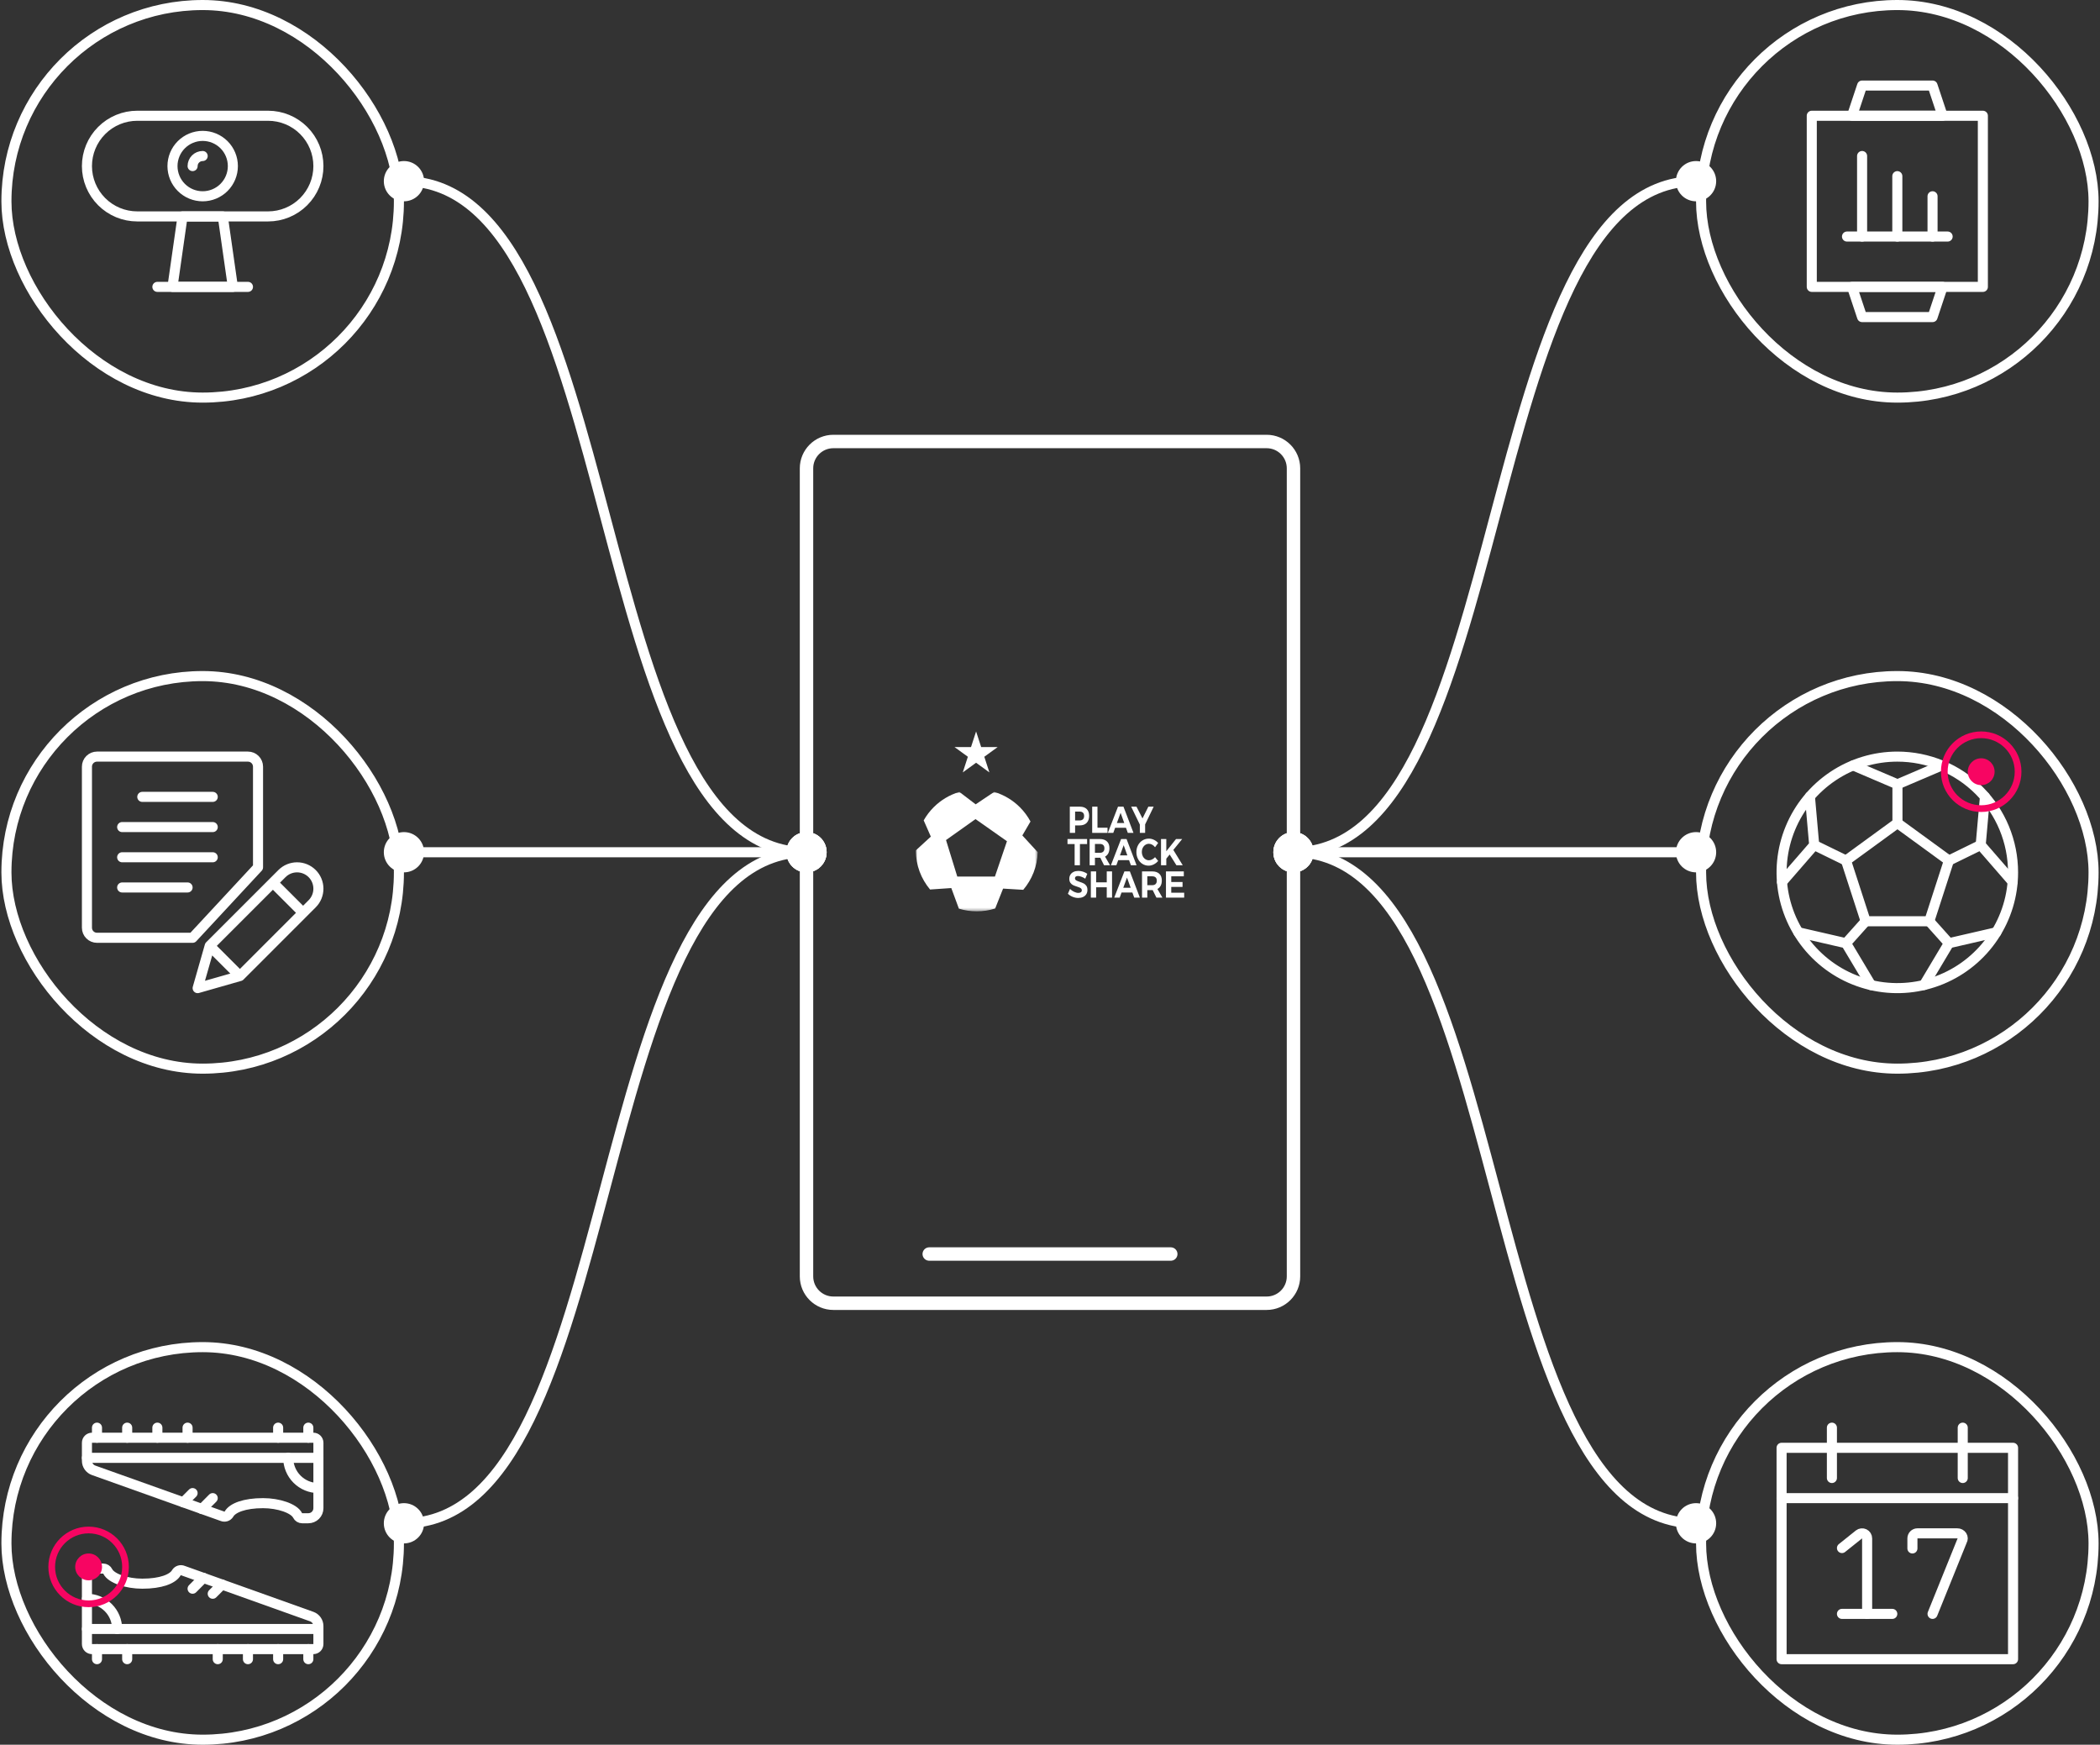 <svg width="626" height="520" viewBox="0 0 626 520" fill="none" xmlns="http://www.w3.org/2000/svg">
<rect x="0" y="0" width="626" height="520" fill="#333333" stroke="none"/>
<g clip-path="url(#clip0)">
<path d="M51.416 49.5C51.416 51.887 52.364 54.176 54.052 55.864C55.74 57.552 58.029 58.5 60.416 58.5C62.803 58.5 65.092 57.552 66.78 55.864C68.468 54.176 69.416 51.887 69.416 49.5C69.416 47.113 68.468 44.824 66.78 43.136C65.092 41.448 62.803 40.5 60.416 40.5C58.029 40.5 55.74 41.448 54.052 43.136C52.364 44.824 51.416 47.113 51.416 49.5Z" stroke="white" stroke-width="3" stroke-linecap="round" stroke-linejoin="round"/>
<path d="M94.916 49.5C94.916 53.478 93.336 57.294 90.523 60.107C87.71 62.92 83.894 64.5 79.916 64.5H40.916C36.938 64.5 33.123 62.92 30.309 60.107C27.496 57.294 25.916 53.478 25.916 49.5C25.916 45.522 27.496 41.706 30.309 38.893C33.123 36.08 36.938 34.5 40.916 34.5H79.916C83.894 34.5 87.71 36.08 90.523 38.893C93.336 41.706 94.916 45.522 94.916 49.5Z" stroke="white" stroke-width="3" stroke-linecap="round" stroke-linejoin="round"/>
<path d="M57.416 49.5C57.416 48.704 57.732 47.941 58.295 47.379C58.857 46.816 59.62 46.5 60.416 46.5" stroke="white" stroke-width="3" stroke-linecap="round" stroke-linejoin="round"/>
<path d="M69.416 85.5H51.416L54.416 64.5H66.416L69.416 85.5Z" stroke="white" stroke-width="3" stroke-linecap="round" stroke-linejoin="round"/>
<path d="M46.916 85.5H73.916" stroke="white" stroke-width="3" stroke-linecap="round" stroke-linejoin="round"/>
</g>
<rect x="1.916" y="1.5" width="117" height="117" rx="58.5" stroke="white" stroke-width="3"/>
<g clip-path="url(#clip1)">
<path d="M36.416 264.5H55.916M57.416 279.5H28.916C28.12 279.5 27.357 279.184 26.795 278.621C26.232 278.059 25.916 277.296 25.916 276.5V228.5C25.916 227.704 26.232 226.941 26.795 226.379C27.357 225.816 28.12 225.5 28.916 225.5H73.916C74.712 225.5 75.475 225.816 76.037 226.379C76.6 226.941 76.916 227.704 76.916 228.5V258.5L57.416 279.5ZM71.516 290.9L58.916 294.5L62.516 281.9L84.053 260.363C84.644 259.772 85.346 259.303 86.118 258.983C86.89 258.664 87.717 258.499 88.553 258.499C89.389 258.499 90.216 258.664 90.988 258.983C91.76 259.303 92.462 259.772 93.053 260.363C93.644 260.954 94.113 261.656 94.433 262.428C94.752 263.2 94.917 264.027 94.917 264.863C94.917 265.699 94.752 266.526 94.433 267.298C94.113 268.07 93.644 268.772 93.053 269.363L71.516 290.9ZM81.353 263.063L90.353 272.063L81.353 263.063ZM62.516 281.9L71.516 290.9L62.516 281.9ZM42.416 237.5H63.416H42.416ZM36.416 246.5H63.416H36.416ZM36.416 255.5H63.416H36.416Z" stroke="white" stroke-width="3" stroke-linecap="round" stroke-linejoin="round"/>
</g>
<rect x="1.916" y="201.5" width="117" height="117" rx="58.5" stroke="white" stroke-width="3"/>
<path d="M52.595 468.7C52.799 468.389 53.104 468.16 53.459 468.05C53.814 467.941 54.196 467.958 54.539 468.1L92.921 481.807C93.504 482.015 94.008 482.398 94.365 482.904C94.722 483.41 94.913 484.014 94.913 484.633V490C94.913 490.398 94.755 490.779 94.474 491.061C94.192 491.342 93.811 491.5 93.413 491.5H27.416C27.018 491.5 26.637 491.342 26.355 491.061C26.074 490.779 25.916 490.398 25.916 490V470.5C25.916 469.704 26.232 468.941 26.795 468.379C27.357 467.816 28.12 467.5 28.916 467.5H30.77C31.052 467.5 31.327 467.579 31.566 467.728C31.805 467.877 31.997 468.09 32.12 468.343C33.134 470.428 37.787 472 42.416 472C47.936 472 51.545 470.602 52.595 468.7Z" stroke="white" stroke-width="3" stroke-linecap="round" stroke-linejoin="round"/>
<path d="M25.912 485.5H94.912" stroke="white" stroke-width="3" stroke-linecap="round" stroke-linejoin="round"/>
<path d="M60.64 470.257L57.412 473.5" stroke="white" stroke-width="3" stroke-linecap="round" stroke-linejoin="round"/>
<path d="M66.172 472.237L63.412 475" stroke="white" stroke-width="3" stroke-linecap="round" stroke-linejoin="round"/>
<path d="M34.916 485.5C34.916 483.113 33.968 480.824 32.28 479.136C30.592 477.448 28.303 476.5 25.916 476.5" stroke="white" stroke-width="3" stroke-linecap="round" stroke-linejoin="round"/>
<path d="M28.912 494.5V491.5" stroke="white" stroke-width="3" stroke-linecap="round" stroke-linejoin="round"/>
<path d="M37.912 494.5V491.5" stroke="white" stroke-width="3" stroke-linecap="round" stroke-linejoin="round"/>
<path d="M91.912 494.5V491.5" stroke="white" stroke-width="3" stroke-linecap="round" stroke-linejoin="round"/>
<path d="M82.912 494.5V491.5" stroke="white" stroke-width="3" stroke-linecap="round" stroke-linejoin="round"/>
<path d="M73.912 494.5V491.5" stroke="white" stroke-width="3" stroke-linecap="round" stroke-linejoin="round"/>
<path d="M64.912 494.5V491.5" stroke="white" stroke-width="3" stroke-linecap="round" stroke-linejoin="round"/>
<path d="M68.231 451.3C68.027 451.611 67.722 451.84 67.367 451.95C67.012 452.059 66.63 452.042 66.287 451.9L27.905 438.211C27.325 438.003 26.823 437.622 26.467 437.119C26.111 436.616 25.919 436.016 25.916 435.4V430C25.916 429.602 26.074 429.221 26.355 428.939C26.637 428.658 27.018 428.5 27.416 428.5H93.416C93.814 428.5 94.195 428.658 94.477 428.939C94.758 429.221 94.916 429.602 94.916 430V449.5C94.916 450.296 94.6 451.059 94.037 451.621C93.475 452.184 92.712 452.5 91.916 452.5H90.062C89.781 452.5 89.505 452.421 89.266 452.272C89.027 452.123 88.835 451.91 88.712 451.657C87.692 449.572 83.039 448 78.416 448C72.89 448 69.281 449.398 68.231 451.3Z" stroke="white" stroke-width="3" stroke-linecap="round" stroke-linejoin="round"/>
<path d="M94.912 434.5H25.912" stroke="white" stroke-width="3" stroke-linecap="round" stroke-linejoin="round"/>
<path d="M60.19 449.743L63.411 446.5" stroke="white" stroke-width="3" stroke-linecap="round" stroke-linejoin="round"/>
<path d="M54.652 447.763L57.412 445" stroke="white" stroke-width="3" stroke-linecap="round" stroke-linejoin="round"/>
<path d="M85.916 434.5C85.916 436.887 86.864 439.176 88.552 440.864C90.24 442.552 92.529 443.5 94.916 443.5" stroke="white" stroke-width="3" stroke-linecap="round" stroke-linejoin="round"/>
<path d="M91.912 425.5V428.5" stroke="white" stroke-width="3" stroke-linecap="round" stroke-linejoin="round"/>
<path d="M82.912 425.5V428.5" stroke="white" stroke-width="3" stroke-linecap="round" stroke-linejoin="round"/>
<path d="M28.912 425.5V428.5" stroke="white" stroke-width="3" stroke-linecap="round" stroke-linejoin="round"/>
<path d="M37.912 425.5V428.5" stroke="white" stroke-width="3" stroke-linecap="round" stroke-linejoin="round"/>
<path d="M46.912 425.5V428.5" stroke="white" stroke-width="3" stroke-linecap="round" stroke-linejoin="round"/>
<path d="M55.912 425.5V428.5" stroke="white" stroke-width="3" stroke-linecap="round" stroke-linejoin="round"/>
<circle cx="26.416" cy="467" r="11" stroke="#F70562" stroke-width="2"/>
<circle cx="26.416" cy="467" r="4" fill="#F70562"/>
<rect x="1.916" y="401.5" width="117" height="117" rx="58.5" stroke="white" stroke-width="3"/>
<path d="M349 373.75H277" stroke="white" stroke-width="4" stroke-linecap="round" stroke-linejoin="round"/>
<path d="M240.416 139.583C240.416 135.165 243.998 131.583 248.416 131.583H377.583C382.001 131.583 385.583 135.165 385.583 139.583V380.417C385.583 384.835 382.001 388.417 377.583 388.417H248.416C243.998 388.417 240.416 384.835 240.416 380.417V139.583Z" stroke="white" stroke-width="4" stroke-linecap="round" stroke-linejoin="round"/>
<path fill-rule="evenodd" clip-rule="evenodd" d="M290.967 218L289.453 222.663H284.549L288.516 225.545L287 230.208L290.967 227.326L294.933 230.208L293.418 225.545L297.385 222.663H292.482L290.967 218Z" fill="white"/>
<path fill-rule="evenodd" clip-rule="evenodd" d="M322.815 244.187C323.051 243.959 323.169 243.627 323.169 243.187C323.169 242.756 323.051 242.43 322.815 242.21C322.578 241.991 322.238 241.881 321.791 241.881H320.484V244.527H321.791C322.238 244.527 322.578 244.414 322.815 244.187M323.938 241.127C324.424 241.6 324.667 242.268 324.667 243.132C324.667 244.04 324.422 244.745 323.933 245.247C323.444 245.75 322.756 246.001 321.871 246.001H320.484V248.234H318.906V240.418H321.871C322.763 240.418 323.452 240.655 323.938 241.127" fill="white"/>
<path fill-rule="evenodd" clip-rule="evenodd" d="M325.574 240.418H327.152V246.694H330.147V248.234H325.574V240.418Z" fill="white"/>
<path fill-rule="evenodd" clip-rule="evenodd" d="M332.933 245.298H335.14L334.042 242.261L332.933 245.298ZM336.198 248.234L335.649 246.716H332.415L331.865 248.234H330.238L333.273 240.418H334.901L337.886 248.234H336.198Z" fill="white"/>
<path fill-rule="evenodd" clip-rule="evenodd" d="M343.904 240.418L341.358 245.711V248.234H339.781V245.756L337.195 240.418H338.783L340.57 243.924L342.317 240.418H343.904Z" fill="white"/>
<path fill-rule="evenodd" clip-rule="evenodd" d="M318.217 250.065H324.057V251.562H321.921V257.881H320.343V251.562H318.217V250.065Z" fill="white"/>
<path fill-rule="evenodd" clip-rule="evenodd" d="M326.395 254.174H327.853C328.292 254.174 328.63 254.061 328.867 253.833C329.103 253.607 329.221 253.273 329.221 252.834C329.221 252.402 329.103 252.077 328.867 251.857C328.63 251.638 328.292 251.528 327.853 251.528H326.395V254.174ZM329.109 257.881L328.001 255.648H327.852H326.394V257.881H324.816V250.065H327.852C328.763 250.065 329.469 250.302 329.968 250.775C330.467 251.247 330.717 251.915 330.717 252.779C330.717 253.382 330.606 253.897 330.382 254.325C330.159 254.753 329.835 255.079 329.409 255.302L330.897 257.881H329.109Z" fill="white"/>
<path fill-rule="evenodd" clip-rule="evenodd" d="M333.851 254.944H336.058L334.96 251.908L333.851 254.944ZM337.116 257.881L336.567 256.362H333.333L332.783 257.881H331.156L334.191 250.065H335.819L338.804 257.881H337.116Z" fill="white"/>
<path fill-rule="evenodd" clip-rule="evenodd" d="M343.471 251.757C343.149 251.575 342.824 251.483 342.498 251.483C342.105 251.483 341.746 251.592 341.42 251.807C341.094 252.023 340.837 252.318 340.651 252.69C340.465 253.062 340.372 253.475 340.372 253.929C340.372 254.383 340.465 254.798 340.651 255.174C340.837 255.55 341.094 255.848 341.42 256.067C341.746 256.287 342.105 256.396 342.498 256.396C342.811 256.396 343.129 256.312 343.451 256.145C343.774 255.978 344.062 255.752 344.315 255.47L345.244 256.597C344.871 257.029 344.433 257.372 343.931 257.625C343.428 257.878 342.924 258.004 342.418 258.004C341.733 258.004 341.11 257.827 340.551 257.474C339.992 257.12 339.553 256.635 339.233 256.017C338.914 255.399 338.754 254.71 338.754 253.951C338.754 253.199 338.917 252.519 339.243 251.908C339.569 251.298 340.017 250.817 340.586 250.468C341.156 250.118 341.786 249.943 342.478 249.943C342.984 249.943 343.483 250.06 343.976 250.294C344.468 250.529 344.888 250.847 345.234 251.249L344.315 252.511C344.076 252.191 343.794 251.939 343.471 251.757" fill="white"/>
<path fill-rule="evenodd" clip-rule="evenodd" d="M352.571 257.881H350.684L348.668 254.677L347.669 255.916V257.881H346.092V250.065H347.669V253.705L350.565 250.065H352.402L349.766 253.315L352.571 257.881Z" fill="white"/>
<path fill-rule="evenodd" clip-rule="evenodd" d="M322.366 261.303C321.963 261.158 321.619 261.086 321.333 261.086C321.06 261.086 320.844 261.141 320.684 261.253C320.525 261.365 320.445 261.529 320.445 261.745C320.445 262.02 320.559 262.23 320.789 262.375C321.018 262.52 321.373 262.671 321.852 262.827C322.331 262.984 322.726 263.14 323.035 263.296C323.345 263.453 323.609 263.687 323.829 264C324.049 264.312 324.158 264.726 324.158 265.239C324.158 265.738 324.04 266.168 323.804 266.529C323.568 266.89 323.243 267.163 322.83 267.349C322.418 267.535 321.949 267.628 321.423 267.628C320.857 267.628 320.301 267.517 319.756 267.293C319.21 267.07 318.737 266.765 318.338 266.378L318.967 264.938C319.319 265.295 319.726 265.581 320.185 265.797C320.644 266.013 321.064 266.121 321.443 266.121C321.769 266.121 322.023 266.054 322.207 265.92C322.39 265.786 322.482 265.593 322.482 265.34C322.482 265.139 322.42 264.973 322.297 264.843C322.174 264.713 322.017 264.606 321.827 264.525C321.638 264.443 321.376 264.35 321.044 264.245C320.564 264.097 320.173 263.948 319.871 263.799C319.567 263.65 319.306 263.423 319.087 263.118C318.867 262.813 318.757 262.407 318.757 261.901C318.757 261.432 318.87 261.021 319.097 260.667C319.323 260.314 319.639 260.042 320.045 259.852C320.451 259.662 320.924 259.567 321.463 259.567C321.942 259.567 322.415 259.645 322.881 259.801C323.346 259.958 323.759 260.166 324.118 260.427L323.51 261.889C323.15 261.644 322.769 261.449 322.366 261.303" fill="white"/>
<path fill-rule="evenodd" clip-rule="evenodd" d="M325.176 259.712H326.753V262.973H329.918V259.712H331.495V267.528H329.918V264.446H326.753V267.528H325.176V259.712Z" fill="white"/>
<path fill-rule="evenodd" clip-rule="evenodd" d="M334.841 264.591H337.047L335.949 261.554L334.841 264.591ZM338.107 267.528L337.557 266.009H334.323L333.774 267.528H332.146L335.181 259.712H336.809L339.794 267.528H338.107Z" fill="white"/>
<path fill-rule="evenodd" clip-rule="evenodd" d="M342.009 263.821H343.467C343.906 263.821 344.244 263.708 344.48 263.481C344.717 263.254 344.834 262.921 344.834 262.481C344.834 262.05 344.717 261.724 344.48 261.505C344.244 261.285 343.906 261.175 343.467 261.175H342.009V263.821ZM344.723 267.528L343.614 265.295H343.465H342.007V267.528H340.43V259.712H343.465C344.377 259.712 345.082 259.949 345.581 260.422C346.08 260.894 346.331 261.562 346.331 262.426C346.331 263.029 346.219 263.544 345.996 263.972C345.772 264.4 345.448 264.726 345.022 264.949L346.51 267.528H344.723Z" fill="white"/>
<path fill-rule="evenodd" clip-rule="evenodd" d="M347.568 259.712H352.89V261.175H349.146V262.872H352.51V264.335H349.146V266.065H352.999V267.528H347.568V259.712Z" fill="white"/>
<mask id="mask0" mask-type="alpha" maskUnits="userSpaceOnUse" x="273" y="236" width="37" height="36">
<path fill-rule="evenodd" clip-rule="evenodd" d="M273 236.021H309.333V271.612H273V236.021Z" fill="white"/>
</mask>
<g mask="url(#mask0)">
<path fill-rule="evenodd" clip-rule="evenodd" d="M296.582 261.246H285.359L282.004 250.371L290.797 244.124L300.169 250.718L296.582 261.246ZM304.757 248.993L307.186 244.839C306.342 243.272 305.274 241.842 304.024 240.589C301.91 238.479 299.293 236.892 296.364 236.021L290.84 239.725L285.986 236.021C283.055 236.892 280.437 238.479 278.323 240.589C277.161 241.752 276.161 243.07 275.348 244.505L277.475 249.344L273 253.453C273.005 257.902 274.597 261.951 277.248 265.11L283.577 264.676L285.842 270.817C287.527 271.332 289.315 271.612 291.173 271.612C293.087 271.612 294.928 271.316 296.656 270.77L299.015 264.84L305.021 265.2C307.611 262.153 309.207 258.262 309.333 253.978L304.757 248.993Z" fill="white"/>
</g>
<path d="M540.082 34.5H591.082V85.5H540.082V34.5Z" stroke="white" stroke-width="3" stroke-linecap="round" stroke-linejoin="round"/>
<path d="M579.082 34.5H552.082L555.082 25.5H576.082L579.082 34.5Z" stroke="white" stroke-width="3" stroke-linecap="round" stroke-linejoin="round"/>
<path d="M552.082 85.5H579.082L576.082 94.5H555.082L552.082 85.5Z" stroke="white" stroke-width="3" stroke-linecap="round" stroke-linejoin="round"/>
<path d="M555.082 46.5V70.5" stroke="white" stroke-width="3" stroke-linecap="round" stroke-linejoin="round"/>
<path d="M565.582 52.5V70.5" stroke="white" stroke-width="3" stroke-linecap="round" stroke-linejoin="round"/>
<path d="M576.082 58.5V70.5" stroke="white" stroke-width="3" stroke-linecap="round" stroke-linejoin="round"/>
<path d="M550.582 70.5H580.582" stroke="white" stroke-width="3" stroke-linecap="round" stroke-linejoin="round"/>
<rect x="507.082" y="1.5" width="117" height="117" rx="58.5" stroke="white" stroke-width="3"/>
<path d="M565.582 225.5C558.759 225.5 552.088 227.523 546.415 231.314C540.741 235.105 536.319 240.493 533.708 246.797C531.097 253.101 530.414 260.038 531.745 266.731C533.076 273.423 536.362 279.57 541.187 284.395C546.012 289.22 552.159 292.506 558.851 293.837C565.544 295.168 572.481 294.485 578.785 291.874C585.089 289.263 590.477 284.841 594.268 279.167C598.059 273.494 600.082 266.823 600.082 260C600.082 250.85 596.447 242.075 589.977 235.605C583.507 229.135 574.732 225.5 565.582 225.5V225.5Z" stroke="white" stroke-width="3" stroke-linecap="round" stroke-linejoin="round"/>
<path d="M556.146 274.577L550.281 256.484L565.62 245.306L580.959 256.484L575.103 274.577H556.146Z" stroke="white" stroke-width="3" stroke-linecap="round" stroke-linejoin="round"/>
<path d="M578.812 228.128L565.621 233.762L552.436 228.128" stroke="white" stroke-width="3" stroke-linecap="round" stroke-linejoin="round"/>
<path d="M539.526 237.386L540.804 251.852L531.201 262.904" stroke="white" stroke-width="3" stroke-linecap="round" stroke-linejoin="round"/>
<path d="M536.076 277.85L550.284 281.123L557.745 293.606" stroke="white" stroke-width="3" stroke-linecap="round" stroke-linejoin="round"/>
<path d="M573.523 293.582L580.96 281.117L595.105 277.859" stroke="white" stroke-width="3" stroke-linecap="round" stroke-linejoin="round"/>
<path d="M599.968 262.817L590.434 251.843L591.706 237.467" stroke="white" stroke-width="3" stroke-linecap="round" stroke-linejoin="round"/>
<path d="M565.621 233.762V245.306" stroke="white" stroke-width="3" stroke-linecap="round" stroke-linejoin="round"/>
<path d="M580.961 256.484L590.435 251.843" stroke="white" stroke-width="3" stroke-linecap="round" stroke-linejoin="round"/>
<path d="M575.104 274.577L580.96 281.117" stroke="white" stroke-width="3" stroke-linecap="round" stroke-linejoin="round"/>
<path d="M556.147 274.577L550.285 281.123" stroke="white" stroke-width="3" stroke-linecap="round" stroke-linejoin="round"/>
<path d="M540.805 251.852L550.282 256.484" stroke="white" stroke-width="3" stroke-linecap="round" stroke-linejoin="round"/>
<circle cx="590.582" cy="230" r="11" stroke="#F70562" stroke-width="2"/>
<circle cx="590.582" cy="230" r="4" fill="#F70562"/>
<rect x="507.082" y="201.5" width="117" height="117" rx="58.5" stroke="white" stroke-width="3"/>
<g clip-path="url(#clip2)">
<path d="M531.082 431.503H600.082V494.503H531.082V431.503Z" stroke="white" stroke-width="3" stroke-linecap="round" stroke-linejoin="round"/>
<path d="M546.082 425.503V440.503" stroke="white" stroke-width="3" stroke-linecap="round" stroke-linejoin="round"/>
<path d="M585.082 425.503V440.503" stroke="white" stroke-width="3" stroke-linecap="round" stroke-linejoin="round"/>
<path d="M531.082 446.503H600.082" stroke="white" stroke-width="3" stroke-linecap="round" stroke-linejoin="round"/>
<path d="M549.082 481.003H564.082" stroke="white" stroke-width="3" stroke-linecap="round" stroke-linejoin="round"/>
<path d="M556.582 481V458.5C556.582 458.217 556.503 457.941 556.352 457.701C556.202 457.462 555.987 457.27 555.733 457.148C555.478 457.025 555.194 456.977 554.914 457.009C554.633 457.04 554.367 457.151 554.146 457.327L549.082 461.38" stroke="white" stroke-width="3" stroke-linecap="round" stroke-linejoin="round"/>
<path d="M576.082 481L584.875 459.235C585.014 459.009 585.087 458.748 585.084 458.483C585.081 458.217 585.004 457.958 584.86 457.735C584.708 457.505 584.501 457.317 584.258 457.189C584.015 457.061 583.743 456.995 583.468 457H571.582C571.184 457 570.803 457.158 570.521 457.439C570.24 457.72 570.082 458.102 570.082 458.5V461.5" stroke="white" stroke-width="3" stroke-linecap="round" stroke-linejoin="round"/>
</g>
<rect x="507.082" y="401.5" width="117" height="117" rx="58.5" stroke="white" stroke-width="3"/>
<path d="M120.416 54C187.083 54 173.749 254 240.416 254" stroke="white" stroke-width="3"/>
<circle cx="240.416" cy="254" r="4.5" fill="white" stroke="white" stroke-width="3"/>
<circle cx="120.416" cy="54" r="4.5" fill="white" stroke="white" stroke-width="3"/>
<path d="M120.416 254C170.416 254 190.416 254 240.416 254" stroke="white" stroke-width="3"/>
<circle cx="240.416" cy="254" r="4.5" fill="white" stroke="white" stroke-width="3"/>
<circle cx="120.416" cy="254" r="4.5" fill="white" stroke="white" stroke-width="3"/>
<path d="M120.416 454C187.083 454 173.749 254 240.416 254" stroke="white" stroke-width="3"/>
<circle cx="240.416" cy="254" r="4.5" fill="white" stroke="white" stroke-width="3"/>
<circle cx="120.416" cy="454" r="4.5" fill="white" stroke="white" stroke-width="3"/>
<path d="M385.582 254C452.248 254 438.915 54 505.581 54" stroke="white" stroke-width="3"/>
<circle cx="505.582" cy="54" r="4.5" fill="white" stroke="white" stroke-width="3"/>
<circle cx="385.582" cy="254" r="4.5" fill="white" stroke="white" stroke-width="3"/>
<path d="M385.582 254C435.582 254 455.582 254 505.581 254" stroke="white" stroke-width="3"/>
<circle cx="505.582" cy="254" r="4.5" fill="white" stroke="white" stroke-width="3"/>
<circle cx="385.582" cy="254" r="4.5" fill="white" stroke="white" stroke-width="3"/>
<path d="M385.582 254C452.248 254 438.915 454 505.581 454" stroke="white" stroke-width="3"/>
<circle cx="505.582" cy="454" r="4.5" fill="white" stroke="white" stroke-width="3"/>
<circle cx="385.582" cy="254" r="4.5" fill="white" stroke="white" stroke-width="3"/>
<defs>
<clipPath id="clip0">
<rect width="72" height="72" fill="white" transform="translate(24.416 24)"/>
</clipPath>
<clipPath id="clip1">
<rect width="72" height="72" fill="white" transform="translate(24.416 224)"/>
</clipPath>
<clipPath id="clip2">
<rect width="72" height="72" fill="white" transform="translate(529.582 424)"/>
</clipPath>
</defs>
</svg>
